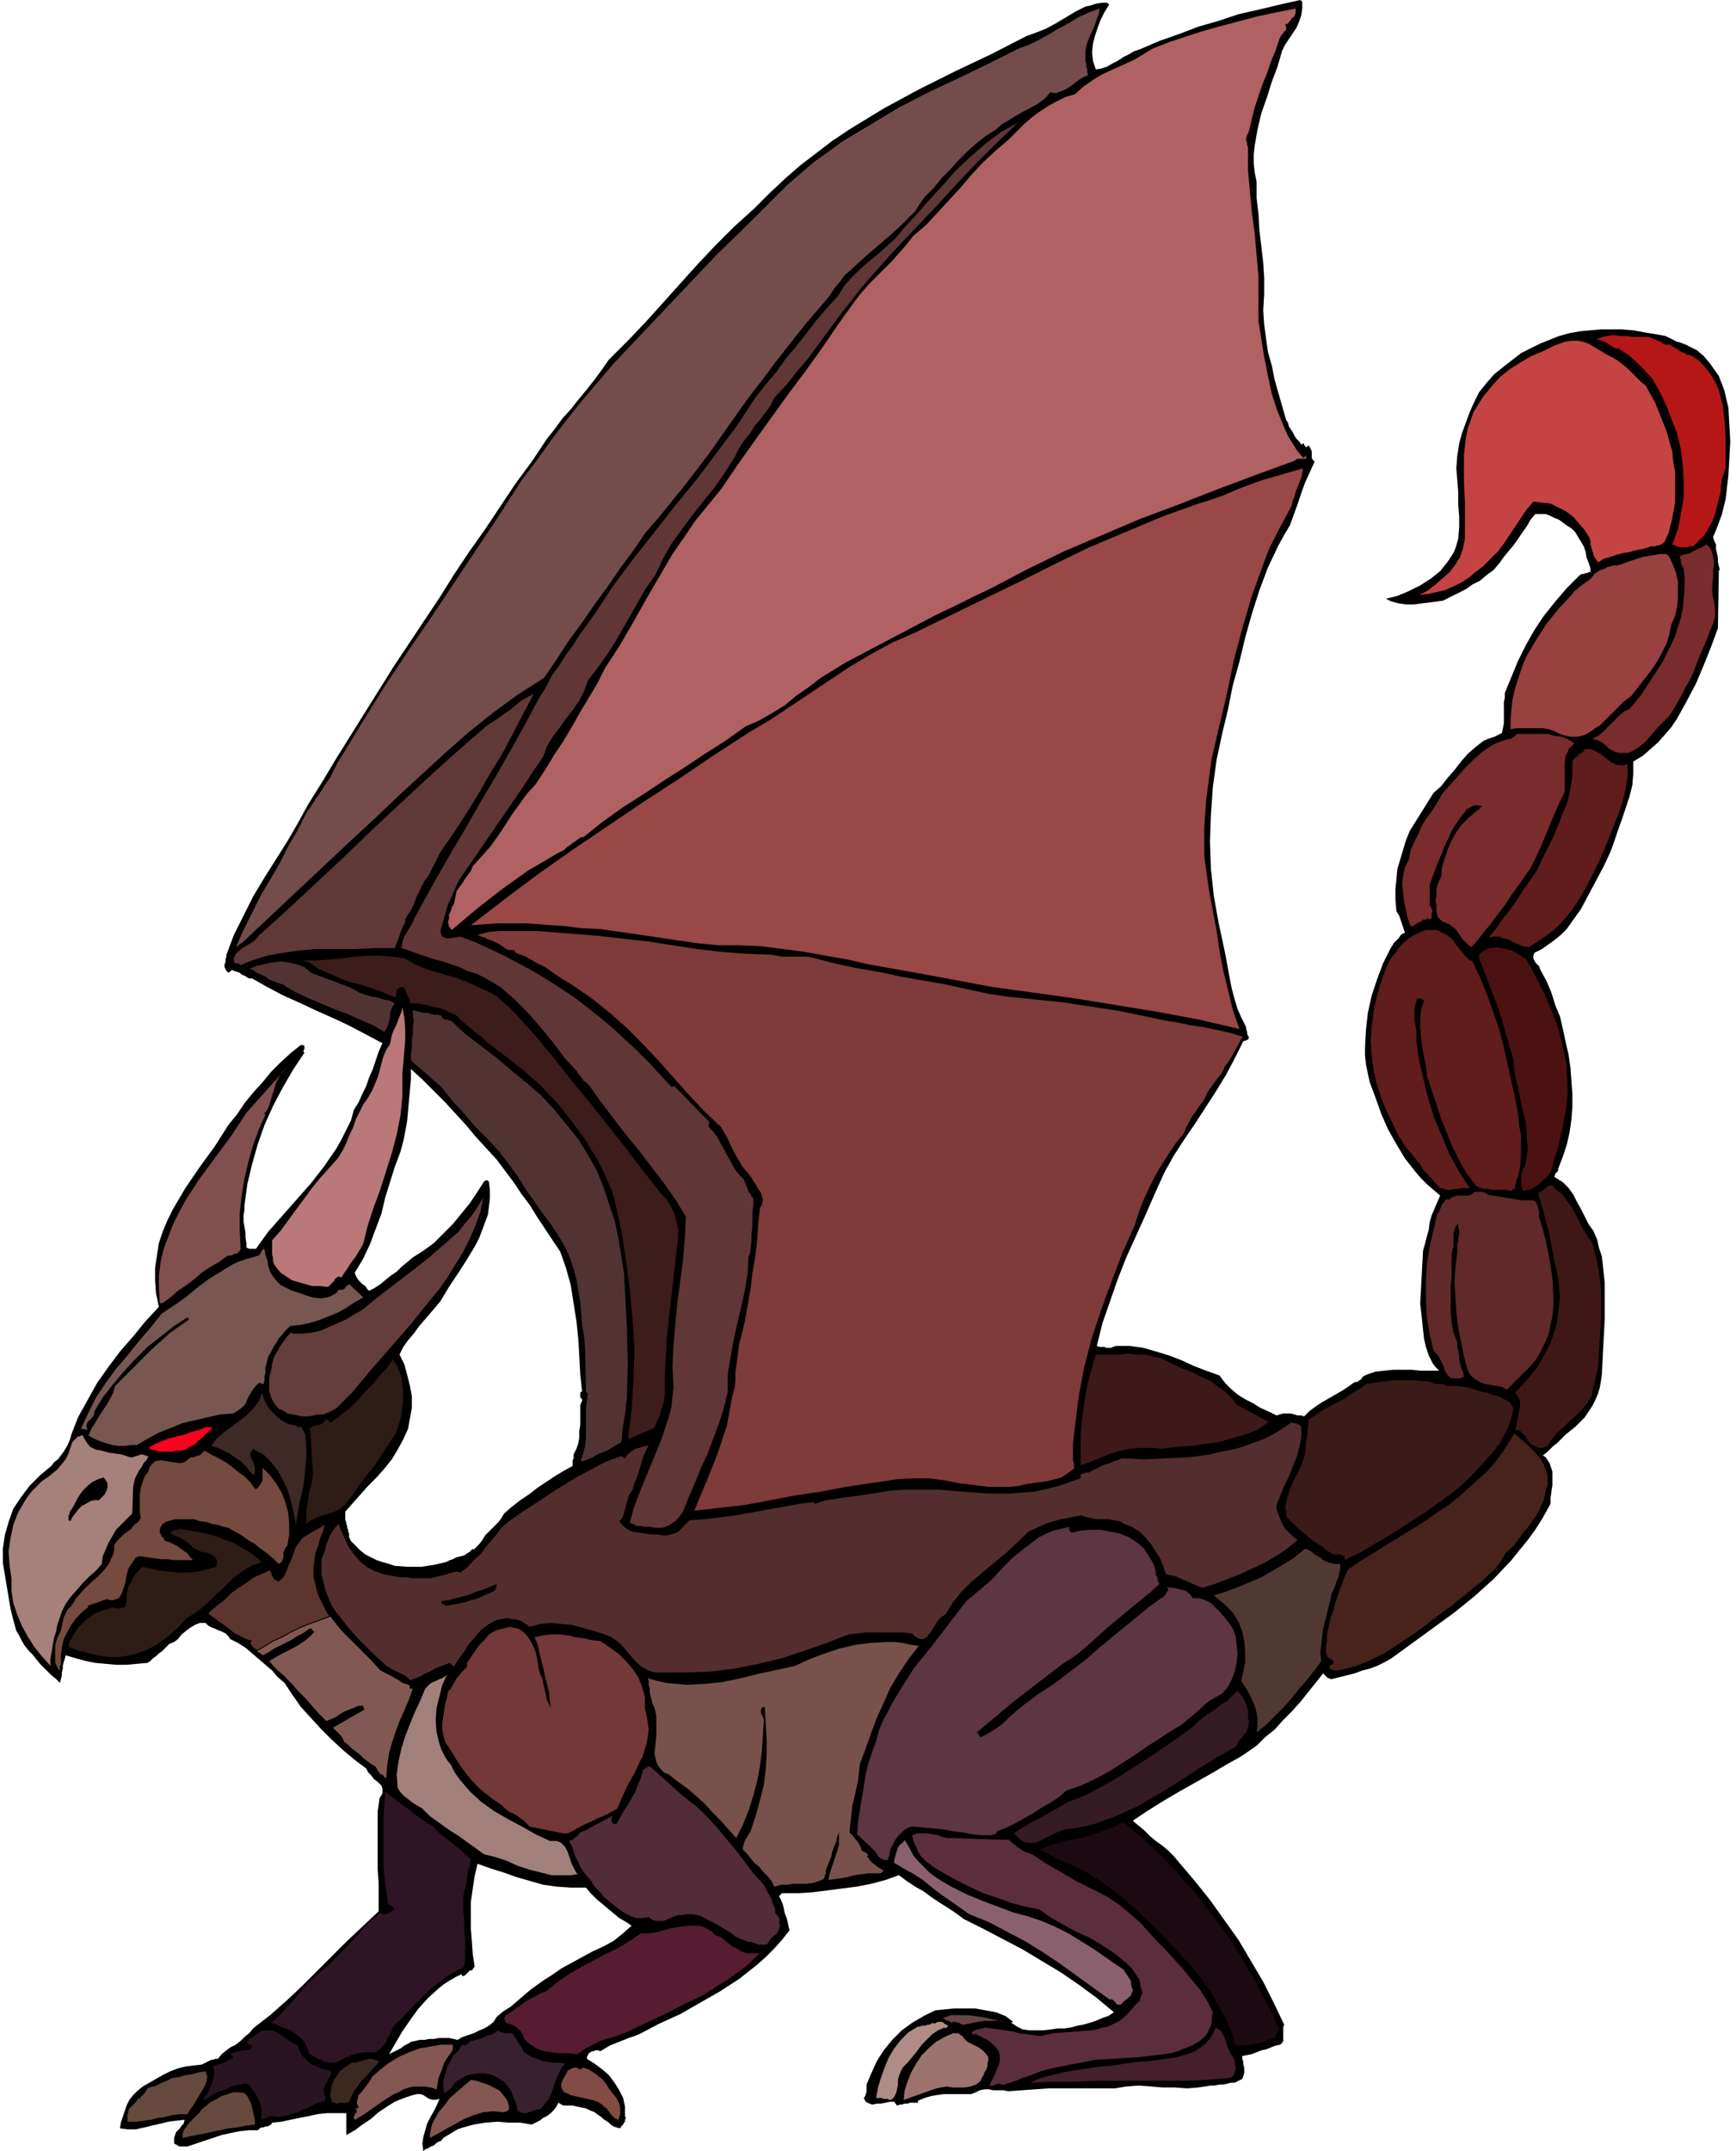 <svg xmlns="http://www.w3.org/2000/svg" width="6.078in" height="7.528in" fill-rule="evenodd" stroke-linecap="round" preserveAspectRatio="none" viewBox="0 0 1825 2260"><style>.brush1{fill:#000}.pen1{stroke:none}.brush8{fill:#7a2b2b}.brush11{fill:#611c1c}.brush15{fill:#523333}.brush23{fill:#2e1c17}.brush50{fill:#855752}.brush53{fill:#664a3d}</style><path d="M1369 2v7l-1 7-2 6-3 7-4 6-4 6-4 6-3 6-5 17-6 16-5 16-6 17-4 17-3 17-1 9v10l1 9 2 10v17l2 17 1 17 2 17 2 17 1 16v17l-1 17 1 15 2 15 2 14 4 14 3 15 4 14 4 14 4 14 2 3 1 4 2 3 2 3 2 4 2 3 3 3 2 3h1v-1h2v2h1v1l1 1 3-2 1 2 1 2 1 2v7l1 2 2 2-5 11-5 11-4 11-4 12-4 11-4 11-6 10-6 11-11 23-9 24-8 25-7 25-6 25-7 25-5 25-6 25-6 28-4 29-2 29-1 28 1 29 3 28 5 28 6 28 2 10 2 11 2 11 2 10 3 11 3 10 4 9 5 10v2l1 3v2l1 2 1 2-1 2-2 1-3 1-9 18-9 17-11 18-11 17-11 17-11 16-11 17-10 18-10 22-10 23-10 22-10 22-9 23-8 23-8 23-6 24 3 1h5l2 1h5l2-1 3-1h15l14 2 14 4 13 4 13 5 13 6 13 5 14 5 6 8 6 6 7 6 8 5 8 4 8 5 9 4 8 4 3-1 4-1h8l4 1 3 1h4l3 1 6-6 7-5 6-4 7-4 7-4 7-4 6-4 7-5h2l2-1 1-1 2-1 1-2 1-1 2-1 2-1 9-3 9-1 10-1h19l9 1h20l-4-4-3-4-2-4-2-4-3-9-2-9-1-9-1-10-1-9-1-8 3-56 2-7 2-8 2-7 1-8 2-7 3-7 3-7 3-7-7-6-7-6-6-6-6-7-11-14-9-15-9-16-7-16-6-17-6-16-2-9-2-10-1-9v-9l1-18 2-18 4-18 6-18 6-16 8-16 2-3 1-2 2-2 2-2 2-2 1-2 2-2 3-1-1-3-1-3-1-3-1-3-1-3-1-3-2-3-1-2-1-12v-11l1-10 1-11 3-10 3-10 3-10 4-10 25-40 8-7 7-9 7-8 7-9 7-8 8-7 5-4 4-3 5-2 6-2 8-4 1-5 1-5v-22l1-5v-5l7-17 7-17 8-16 9-16 10-15 12-15 12-14 14-14 2-1h2l2-1h2l1-1h2v-4l-2-6-2-5-1-6-2-6-3-5-3-5-3-5-4-4-5-3-4-3-4-3-5-2-4-2-5-2h-11l-5 6-4 7-5 7-4 6-5 7-5 6-5 6-5 7-6 7-7 5-7 6-8 4-7 5-8 4-8 4-8 4-7 1-8 1-8 1-8 1h-8l-7-1-8-2-6-3 12-3 12-5 12-6 11-7 5-4 5-4 4-5 4-5 4-6 3-5 2-6 2-7 1-12v-12l-1-12v-13l-1-13-1-12 1-13 2-13 3-11 4-11 4-11 5-11 5-10 8-10 8-9 10-8 9-7 9-7 10-5 10-5 10-4 10-4 11-3 11-2 11-1 11-1h22l12 1 11 2 12 2 11 2 4 2 4 2 4 2 4 1 5 2 4 2 4 2 4 2 7 6 6 7 5 7 5 7 3 8 3 8 2 9 2 8 1 18 1 18-1 18-1 18-1 8-1 9-1 8-2 8-2 8-3 8-3 8-3 7 1 4 2 4v5l1 4 1 5v4l1 5 1 4h-1l-1 61-7 19-8 20-8 19-10 19-5 9-5 9-6 9-7 8-7 8-8 7-8 7-10 6v13l-1 12-3 12-4 12-4 12-4 11-4 12-4 11-7 15-8 15-8 15-8 15-5 7-5 7-5 7-6 6-6 5-7 5-7 5-8 4-1 3v3l1 2 1 2 2 2 2 2 1 3 1 2 6 11 5 12 4 13 5 12 3 13 3 14 3 13 2 14 1 14 1 13v14l-1 13-2 14-3 13-4 12-5 13v2l-1 1-1 1-1 1v1l-1 2 1 1 8 5 6 6 5 7 4 8 4 7 4 8 4 8 5 7 4 9 2 9 3 9 1 9 2 19v38l-1 19-1 19-1 20-1 7-1 6-2 7-3 7-3 6-4 6-4 6-5 5-5 5-5 4-5 4-4 4-5 5-5 4-5 5-5 4 3 2 2 3 2 3 1 3 2 6v14l-1 7-1 7v6l-9 16-7 11-8 11-9 11-8 10-19 20-20 18-21 17-22 16-22 16-22 16-7 4-8 4-8 3-8 2-8 3-8 2-8 2-8 2h-1l-2-1h-1l-1-1-1-1-1-1-1-1-1-1-8 10-8 10-8 10-9 10-9 9-9 10-10 8-9 9-16 11-16 9-17 10-16 9-16 9-17 10-16 10-15 10-1 1 6 5 6 5 6 6 6 5 7 5 6 5 6 6 5 6 17 20 16 20 15 21 15 21 13 22 13 22 11 22 11 23-1 3v14l-1 2-2 2-5 1-5 2-5 2-5 1-5 2-5 2-5 1-5 1v3l1 3v3l1 3v6l-1 3-1 3-4 2-4 2h-4l-4 1-4 1h-4l-5 1h-4l-13 2-12 1-13-1h-13l-12-1-13-1-13 1-12 2h-70l-14 1-14 1-14 1-5-1h-11l-4-1h-5l-5 1-4 2-5 2h-29l-7 1-6 1-7 2-7 3v2h-8l-3 1h-3l-3 1h-2l-3 1-3-4h-4l-5 1-5 1h-4l-5 1-3-1-4-2-2-4 1-1 1-2v-1l1-2v-8l5-12 6-13 7-11 9-11 10-10 11-8 12-7 12-6 10-1 10-1h22l11 2 11 2 5 2 5 2 4 3 4 3h-1v1h-1l6 4 6 3 7 1h15l8-1 7-1h7l7-1 7-2 6-1 7-2 6-2 7-3 6-2 6-4-18-15-19-14-19-13-20-12-20-12-21-11-21-11-20-10-8-6-9-6-8-5-9-6-8-6-9-5-9-6-8-6-14 5-15 4-15 3-16 2-15 2-16 2-16 1h-16l-3 3 2 4 2 5 1 4 1 5 2 5 1 4 1 5 1 4-8 10-8 9-9 9-9 8-19 15-20 13-21 12-21 12-22 10-21 11-5 2-6 2-5 2-5 2-5 2-5 2-5 3-5 3-2-1h-3l-2 1h-2l-1 1-2 1-1 2-1 2v2l8 5 8 6 7 6 6 8 5 8 4 8 2 9v10l1 2-1 2v2l-1 1-1 2-1 1-1 1-1 2-4-1-3-1-3-2-2-2-3-2-3-2-2-2-3-2-4-3-5-2-4-2-5-1-5-1-4-1h-10l-5-3-2 4-3 4-3 3-4 3-4 2-4 3-4 2-4 2-12-2h-12l-12-1-13 1-12 2-11 3-6 2-5 3-5 3-5 3-2 3-3 1-3 2-2 2-3 1-3 2-3 1-2 2-1-8 1-7 2-7 2-7 3-6 4-7 3-6 3-7-4 1h-3l-4-1-3-2-3-2-3-1h-4l-4 1-9 3-10 4-8 5-9 6-8 7-9 6-8 6-9 5v-23h-20l-10 1-9 2-10 2-10 2-9 2-10 1-1 2-2 1-2 1h-2l-2 1h-2l-2 1-2 2h-10l-9 1-10 2-9 2-9 3-9 3-9 3-9 3h-9l-1-1-2-1-2-1v-6l1-3 1-3 2-2 2-2 2-3 2-2 1-4-9 1-8 1-8 2-9 2-8 2-9 2h-9l-8-1 1-6 2-6 2-6 2-6 3-6 4-5 4-4 6-5 7-4 7-4 7-4 8-4 8-3 8-2 8-1 9-1 2-1 2-1 2-1 2-1 2-1h2l2-1h3l4-5 5-4 4-3 6-3 5-4 4-4 5-4 4-5 18-14 17-15 16-15 16-16 15-15 16-16 17-16 17-16v-29l-1-15v-61l2-14 2-3 1-2v-5l-1-3-4-4-4-3-3-4-3-3-2-4-12-9-12-10-12-11-11-11-11-12-11-12-9-13-8-12-7-6-6-7-7-6-7-6-7-6-7-6-8-5-8-4-2-3-3-3-4-2-3-1-4-2-3-1-4-2-3-3h-6l-5 2-5 3-4 3-5 4-4 5-4 3-5 2-3 3-2 2-3 3-3 2-3 3-3 2-3 3-3 2-11 1-11 1h-11l-11-1-11-1-10-2-11-3-10-3-1 4-1 3-1 4v3l-1 4v3l-1 4-1 4-4-4-5-4-4-4-4-4-4-4-4-5-4-5-4-4-4-5-3-5-3-6-3-5-3-11-3-12-2-12-2-12-2-12-2-12v-15l1-7 1-7 4-14 5-14 8-12 9-12 11-11 12-10 3-4 4-3 3-4 3-4 3-5 2-4 2-5 1-4 7-18 10-18 10-18 12-17 12-16 14-16 13-16 14-15-3-14-1-14v-13l2-13 2-13 4-12 5-12 6-12 13-22 15-22 16-22 14-22 9-11 8-12 9-11 10-11 9-11 10-10 11-10 10-8h3l1 1v3l-1 2v1l1 1-12 18-11 19-10 19-9 20-7 20-6 21-5 21-3 22v5l-1 6v6l1 6 1 6v5l1 6v5h1l2 1h7l13-18 15-17 15-17 15-17 14-18 13-19 5-9 5-10 5-10 3-11 5-8 4-9 4-8 3-9 4-9 3-9 3-9 4-9-17-9-17-9-17-8-18-8-17-8-18-8-17-9-16-9h-3l-2-1-3-2-3-1-2-2-3-1-3-1-2-1-4 3-2-2-1-2-1-2v-3l1-2v-3l1-3v-2l8-21 10-20 10-20 12-20 12-19 12-19 11-19 11-20 15-24 15-25 15-24 15-24 15-24 15-24 16-24 16-24 16-24 15-24 16-24 17-24 16-24 16-24 17-23 16-24 8-10 8-11 9-10 8-10 9-11 8-10 8-11 7-10 21-21 19-20 18-20 18-20 18-20 18-19 20-20 21-19 16-16 16-15 16-14 17-13 17-13 18-12 18-11 18-11 37-20 38-19 38-18 37-19 11-4 10-4 11-6 10-6 10-6 10-5 5-1 6-2 6-1h6l2 2-5 8-4 8-3 8-3 9-2 8-1 9 1 9 3 9 6-1 6-2 5-3 6-3 6-4 6-3 5-3 6-2 21-9 20-7 21-8 21-6 21-7 22-5 21-5 22-5 2 2zM522 1218l9 12 9 12 8 12 9 12 8 13 8 12 8 12 8 12 6 17 5 18 3 19 3 19 2 19 1 18 1 19 2 18h-1l-1 1v5l1 1 1 1v2l-1 1v1l-1 2v21l-1 6v7l-1 6-2 6-3 6v4l-1 2v6l-9 5-10 6-9 6-9 6-9 7-9 6-9 7-8 7-3 5-3 4-4 4-3 3-4 4-3 3-3 5-3 4-6 6-1-1-3 3-3 2-3 2-4 1-4 1-4 2-3 1-4 2-13 3-13 2h-14l-14-1-6-2-7-2-6-2-6-3-6-3-5-4-5-5-5-5-1-2-1-2v-4l-1-2v-2l-1-2v-2l-1-2v-2l-1-2v-9l8-9 8-9 8-9 9-9 8-9 8-10 6-10 6-11 5-11 2-11 2-11v-12l-2-11-3-12-3-11-5-10 4-8 5-7 6-7 5-7 6-7 6-7 6-7 5-6 9-15 10-15 9-14 9-15 4-8 3-8 3-8 3-8 1-8 1-9v-9l-1-9h-1v-1h-3v1h-1l-7 11-8 12-9 11-9 11-10 10-10 10-11 8-11 7-6 5-6 5-5 5-6 4-5 4-6 5-6 4-6 3-2-2-2-3-3-2-2-2-2-2-2-3-1-2-1-3 9-15 7-15 6-16 6-16 4-17 5-16 5-16 6-16 3-11 2-10 2-11 1-11 1-11 1-11 1-11v-11l12 11 12 12 12 12 11 12 11 12 10 12 11 12 11 12zm94 765 5 6 6 6 6 5 6 5 6 5 6 5 7 4 6 4-9 8-10 8-11 6-11 5-11 6-11 6-11 6-10 7-8 5-7 5-7 5-7 6-7 6-7 6-8 5-7 6-3 5-5 4-5 3-5 2-6 3-6 2-6 2-5 3-4-1-5-1h-10l-6 1h-5l-5 1h-5l-4 1-5 1-3 2-4 2-4 3-4 2-4 2-4 2 7-12 7-12 9-13 8-11 10-11 11-10 5-4 6-4 7-4 6-3 1 2h1l2-1 1-1 1-1 2-2 1-1h2l3-4-2-13-1-14-1-13v-28l2-14 2-13 3-13 14 5 13 4 14 5 14 4 14 4 14 2 15 1h16z" class="pen1 brush1"/><path d="m1156 9-1 6-2 5-2 6-2 5-3 6-2 5-2 6-1 6v10l1 3v3l1 3v3l1 3-5 2-5 3-5 4-4 3-5 3-5 2-5 2-6-1-6 7-7 5-7 4-8 4-7 4-8 5-7 4-7 6-11 7-10 8-9 8-9 9-9 10-9 9-8 10-10 10-5 7-5 8-6 6-7 7-13 12-14 12-14 12-13 12-7 6-5 7-6 7-5 8-12 14-12 14-12 15-11 14-11 14-11 15-11 14-11 15-12 17-12 17-12 17-13 17-13 17-13 16-13 16-14 16-13 19-14 19-13 19-14 19-13 19-14 19-13 20-13 19-28 18-26 19-25 20-25 22-24 22-25 23-24 23-25 23-115 108-7 5 8-18 9-18 9-18 10-17 10-17 9-18 10-17 9-18 5-7 5-8 5-7 5-8 5-7 4-8 4-8 5-8 22-36 23-37 24-36 24-35 24-36 24-36 24-36 23-36 16-21 15-21 16-21 16-20 34-40 36-38 36-38 36-38 38-37 37-37 14-12 14-12 14-10 15-11 30-18 30-18 31-16 32-15 31-15 32-16 11-4 10-5 11-6 10-6 11-6 10-6 11-5 11-4z" class="pen1" style="fill:#754c4c"/><path d="M1362 9v5l-1 2-1 2-2 1-1 2-2 2-1 2h-2v1h-1l1 2v4l-2 1-1 2-2 2-1 2-1 2-4 12-5 12-4 12-5 12-4 12-4 12-3 12-3 13-1 2-1 2-1 3v2l1 3v2l1 3v24l2 22 2 22 3 22 2 23 2 22v47l3 19 3 19 4 20 4 19 6 18 7 17 4 9 5 8 5 8 6 7h1v-1h1v-2l1 2v2h-9l-2 1-1 1-41 15-40 15-41 16-40 15-40 17-40 17-39 19-38 20-19 9-20 10-19 9-19 10-19 10-19 10-19 10-19 10-13 8-13 8-13 10-13 9-12 10-13 8-14 8-14 6-21 15-22 14-21 14-22 14-21 14-22 14-21 15-20 16-4 1-4 3-3 2-4 3-3 2-3 3-4 2-4 2-15 9-14 8-14 10-14 10-13 10-14 11-13 11-13 11-3-4-1-4 1-4v-4l2-4 1-4 2-3 1-4 1-5 1-5 3-4 3-4 3-5 3-4 3-4 2-5 9-10 9-10 8-11 8-12 7-11 8-11 8-11 9-10 10-15 9-15 10-15 9-15 9-16 9-15 9-15 8-16 15-23 14-24 14-25 14-24 14-24 16-23 8-12 9-11 9-11 9-11 17-25 17-24 18-25 18-25 18-24 18-25 17-25 18-25 7-9 8-9 8-8 8-8 8-8 7-8 8-9 7-9 14-12 12-13 12-13 12-13 11-13 12-13 13-12 14-12 8-8 8-8 8-7 8-6 9-6 9-5 10-5 10-3 9-8 10-7 10-6 11-5 11-5 11-5 10-6 10-6 18-7 18-6 19-6 18-5 19-5 19-5 19-4 20-4z" class="pen1" style="fill:#b06161"/><path d="m905 303-11 14-11 14-11 15-11 15-11 15-12 14-11 14-13 14-4 8-5 7-6 8-6 7-5 8-6 7-5 8-4 8-10 16-11 16-12 15-12 15-11 15-11 15-9 16-8 17-10 14-8 14-8 14-8 14-8 14-9 14-10 14-10 13-4 11-5 10-7 10-7 9-7 10-7 9-6 10-4 11-11 16-11 17-11 16-11 16-11 16-11 16-11 16-11 16-3 6-3 7-3 7-3 6-2 7-2 7-2 7-2 7v1l1 2v1l1 2 2 1h1l2 1h1l13-2 16 6 15 7 15 7 15 8 15 8 15 9 14 9 15 10 13 10 14 11 13 11 13 12 13 12 12 12 12 13 12 13 3-1 37 38-1 2v2l1 2 2 2 2 2 2 3 2 2 1 2 3 6 3 5 3 6 3 5 3 6 3 5 4 5 5 5 1 3 1 2 1 3 1 2 1 3 2 2 1 3 2 2v7l-1 8v15l-1 8v7l-1 8-1 7h-1l-1 19-3 18-4 18-4 17-4 18-3 17-3 18v19l-4 16-5 16-6 16-6 16-7 15-6 15-7 16-6 15-2 3-3 4-3 3-3 2-3 2-4 2-4 1h-8l-4-1h-7l-4-1h-4l-3-2-4-1 5-18 7-18 7-17 7-17 7-17 6-18 3-9 2-9 1-10 1-9-1-23 1-22 2-22 2-22 3-22 3-23 2-23 1-23-11-18-12-17-13-17-13-17-14-17-13-17-13-17-12-17v-1h-1l-1-1-1-1-1-1-1-1-2-1h-1l1-1-6-7v-1l-13-14-12-16-13-16-14-16-14-14-15-13-8-5-9-5-8-4-10-3-8-4-9-3-9-3-8-2-9-3-9-3-8-3-9-3 1-6 2-6 3-5 3-5 3-5 2-5 3-5 3-6 15-27 16-28 16-27 16-28 16-27 16-28 15-27 15-28 7-11 6-12 8-11 7-11 8-11 7-11 8-11 8-11 19-29 21-28 22-28 22-28 23-28 21-28 21-28 19-29 11-14 11-13 10-14 11-13 11-14 10-13 11-13 12-13 6-10 8-9 9-9 9-8 10-8 9-8 9-8 8-10 14-15 14-16 14-15 14-16 15-14 16-14 16-12 18-10-22 21-21 21-21 22-20 22-20 21-21 22-20 22-20 23z" class="pen1" style="fill:#613636"/><path d="M1751 362h4l3 2 4 2 3 2 3 2 3 1 3 2h3l8 5 6 6 5 6 4 6 4 7 3 7 2 8 2 8 2 16 1 17v33l-1 3-1 3-1 3-1 3v3l-1 3v6l-2 8-2 8-2 8-3 8-4 7-4 7-6 6-6 6h-4l-2 1h-8l-3-1-2-1-3-1 6-16 3-16 3-17v-18l-1-17-2-16-4-17-6-15-4-11-5-11-5-10-6-10-8-9-8-8-9-8-11-7h-3l-3-2-2-1-3-2-3-2-3-1-2-1h-4l6-3 6-1 6-1 7 1h7l7 1h16l3 1 2 1 3 1 2 1 3 1 2 2 3 1z" class="pen1" style="fill:#b51717"/><path d="m1690 373 6 3 5 3 5 4 5 4 5 5 4 4 5 5 5 4 5 9 5 9 4 10 4 10 4 10 3 11 3 10 1 11 2 11v32l-2 11-2 10-3 11-4 9-2 2-2 1-2 1h-2l-2 1h-5l-2 1-7 2-6 1-7 2-7 1-7 2-6 2-7 2-6 4-2-3-2-3-1-3-1-3-1-4-1-3v-3l-1-4-5-8-6-7-6-7-8-6-8-4-8-4-9-1-9-1-7 8-6 9-6 9-6 9-6 9-6 8-8 8-8 8-8 6-7 6-8 5-8 4-9 4-9 2-9 2-9 1 8-4 8-6 8-7 8-7 6-8 5-8 3-9 2-10v-39l-1-19v-30l1-9 1-9 2-10 3-8 3-9 5-8 5-8 9-11 9-10 10-8 11-7 12-7 12-5 12-6 11-4 7-1h7l5 1 6 2 5 3 5 3 5 3 5 3z" class="pen1" style="fill:#c44444"/><path d="m1370 492-1 5-1 5-2 5-2 5-2 5-1 4-2 5-1 5-8 15-8 15-8 16-6 16-12 33-10 34-9 34-7 34-8 34-8 34-2 14-2 15-2 15-1 15-1 15v30l2 14 3 21 4 22 4 21 3 21 4 21 5 20 5 21 7 20-43-10-43-8-43-7-43-7-43-6-44-6-43-8-43-8-23-4-22-4-22-5-23-4-22-4-23-3-23-3-24-1h-21l-21-2-21-3-20-3-20-3-21-3-21-3-21-1-15-2-14-1-14-1-15-1h-28l-15 1-14 1 35-27 36-27 37-26 37-25 37-25 37-24 37-25 37-24 22-13 21-14 21-14 21-14 21-14 22-13 22-12 23-10 37-18 37-18 37-18 36-18 37-18 38-16 38-16 39-14 13-4 14-5 14-6 13-5 14-5 14-4 14-4 14-4z" class="pen1" style="fill:#994747"/><path d="m1802 632 1 8v7l-2 8-3 7-3 8-3 7-3 7-3 7-3 8-3 8-4 8-4 7-4 8-4 7-4 7-5 8-6 6-6 6-7 8-6 7-7 6-7 4-4 2h-9l-5-1-3-2-3-1-3-3-2-2-3-2-3-2-4-1-3-1 6-3 5-4 4-4 5-5 4-4 5-5 5-4 5-2 13-16 11-17 11-17 9-18 4-9 3-10 3-9 2-10 1-10 1-11v-10l-1-11-1-1-1-2v-1l-1-2v-3l-1-2v-2l3-1 4-1 4-1 3-2 4-2 3-1 4-2 3-2 3 3 2 3 1 3 1 4 1 7-1 7v8l-1 8v9l2 8z" class="pen1 brush8"/><path d="m1755 585 4 9 3 8 2 9v18l-1 9-2 9-4 9-2 10-3 10-5 10-5 9-6 9-7 9-7 9-7 9-8 6-8 8-9 9-8 8-5 3-4 3-5 3-5 2-5 1h-6l-6-1-6-2-6-3-6-2-6-1h-28l-6 1v-11l1-10 1-10 2-9 3-10 3-9 3-9 4-9 10-17 11-17 13-16 14-15 2-3 3-2 3-3 3-2 4-3 3-2 3-3 2-3 3-2 3-2 4-1 3-2 4-1 3-1h4l4-1 5-2 6-2 6-2 6-2 6-1 6-1 6-1h7l3 3z" class="pen1" style="fill:#994040"/><path d="m463 895-4 8-4 8-4 8-5 7-4 8-4 8-3 8-4 8-1 1-1 2-1 1-1 2-1 2v2l-1 3-1 1-9 24h-21l-21 1h-42l-20 2-20 3-10 2-10 3-9 3-9 4-1-1h-1v-1h-4l-1-1v-5l2-4 3-3 4-3 5-3 5-3 4-3 3-4 31-28 30-28 29-27 29-28 30-28 29-27 30-27 31-27 6-4 6-4 7-5 6-4 6-5 6-5 7-4 6-3-11 21-11 21-11 21-13 21-12 21-13 21-13 20-14 20z" class="pen1" style="fill:#613838"/><path d="m1655 781-3 3-3 3-1 3-2 4-1 7v29l-1 4-2 4-2 4-5 11-5 12-5 12-5 12-5 11-6 12-7 10-7 10-6 8-5 8-6 8-6 8-6 8-6 7-6 8-7 8-3-2-2-2-3-3-2-2-2-3-2-3-2-3-2-2-3-2-2-2-3-1-2-1-3-1-2-2-2-2-1-2-1-5v-6l-1-5 1-5v-6l1-5 2-5 2-4 1-10 3-10 3-9 4-9 5-9 6-8 7-7 8-7h1v-1h1l1-1 1-1v-1h1l1-1-4-1h-4l-4 2-4 2-3 4-3 4-3 4-2 3-5 8-3 7-4 8-3 8-4 9-3 8-3 8-3 8v22l2 3 1 4-1 1v6h-1l-1 1-2-1-2 1h-3l-2 2-2 1-2 1-2 1-3 2h-2l-3-8-2-9-2-9-1-9-1-9 1-9 2-9 4-8 2-10 4-9 4-8 4-9 5-8 6-8 5-8 5-9 8-9 8-9 8-9 9-9 9-8 9-6 5-3 6-2 5-2 6-1 6-5h32l7 2 8 1 7 3 6 4z" class="pen1 brush8"/><path d="M1711 802v14l-2 13-3 12-4 13-5 12-5 13-5 12-5 12-6 12-6 12-7 13-7 11-9 12-9 10-11 9-12 8-8 5-6-1-5-2-5-2-5-3-5-1-5-2h-5l-6 1 8-10 7-10 8-10 7-10 7-11 7-10 7-10 5-11 6-12 6-12 5-12 5-13 5-12 3-14 2-13v-15l1-2 2-2 2-1 1-2 2-1 2-1 2-2 1-2h7l6 3 5 3 5 4 5 4 5 2 3 1h6l3-2z" class="pen1 brush11"/><path d="m811 1003 6 1 5 1h27l5 1 23 6 23 5 24 4 23 5 23 4 23 4 23 5 23 5 20 3 20 2 19 2 20 2 19 3 20 3 19 3 20 4 14 3 14 3 13 2 14 3 14 2 14 3 14 3 13 4v2h1-2l-4 8-4 7-4 7-5 7-4 8-5 6-5 7-5 7-2 5-3 5-4 5-3 5-4 5-3 6-3 5-2 6-9 11-8 12-7 11-7 12-6 12-6 13-5 13-4 13-13 29-11 29-11 30-10 30-8 30-6 32-2 16-2 16-2 17v19l1 1v7l-7 5-6 4-7 2-8 2-7 1-8 1-7 1-8 2-9 1h-23l-16-2-16-2-15-3-16-2h-16l-17 1-27 4-27 4-26 5-27 4-26 5-27 5-26 3-27 3 6-15 6-14 6-15 6-15 5-15 5-15 3-16 3-16 2-7 1-8v-8l1-8 1-7 1-8 1-8 2-7 4-17 3-17 3-17 2-17 3-17 2-17 1-17 2-17 2-4 1-4-1-4-1-4-3-4-2-4-3-4-2-4-5-6-5-6-4-7-4-7-3-6-3-7-4-7-4-7-18-17-16-17-16-18-16-18-16-17-17-17-18-16-20-16-9-6-10-7-10-6-9-6-10-7-10-5-10-6-11-4-1-2-1-1h-6l-1-1h-1l-4-3-3-2-4-2-4-2-4-1-3-2-4-1-4-2 12-3 12-1h38l13 1 12 1 13 1 26 2 26 3 27 3 26 4 26 4 26 3 26 2 26 1z" class="pen1" style="fill:#7f3a3a"/><path d="m1548 1010 8 17 7 17 6 17 6 17 5 18 4 18 4 18 4 18 2 10 2 11 1 11 2 10v22l-1 11-2 11-1 2-1 2v2l-1 3v2l-1 2-2 1-2 1-5-1h-14l-5-1h-4l-4-1-4-2-10-13-8-14-7-14-6-15-6-15-5-15-5-15-5-15-1-10-2-10-2-10-1-10-1-10v-10l1-9 3-10h-1v-1h-1l-1-1h-4l-2 6-1 5v12l1 5 1 6v12l3 20 5 21 5 20 6 19 8 19 8 19 10 18 11 17h-8l-4 1h-4l-4 1h-4l-3-1-4-1-3-3-3-3-2-3-3-3-3-3-3-3-2-3-2-4-3-3-3-4-3-4-3-3-3-4-3-4-2-4-3-4-6-13-7-14-5-13-5-15-3-14-2-15-1-15 1-16 2-15 3-15 4-14 5-14 3-7 3-6 5-6 4-6 5-5 6-5 7-4 7-3 3-1h11l3 1 3 2 3 1 3 2 4 3 3 4 3 4 3 4 3 3 3 4 3 3 4 2z" class="pen1 brush11"/><path d="m1604 1007 10 18 9 18 8 18 7 19 5 20 4 19v10l1 10v10l-1 10-1 8-2 9-1 8-2 8-2 9-2 8-3 8-2 8-1 4-1 3-2 2-2 3-3 2-3 3-2 2-3 2-2 1-1 1-2 1-2 1h-3l-2 1h-2l-1-4-1-4v-7l1-4 1-4 2-3 1-4 2-14-1-14-1-13-3-13-3-14-3-13-3-14-1-13-4-14-4-13-4-14-4-13-5-13-5-13-5-13-5-13v-3l1-2 1-1 2-2 2-1 2-1 3-1h2l5-1 5 1 5 1 4 1 5 2 4 2 4 3 4 2z" class="pen1" style="fill:#4c1111"/><path d="m438 1014 13 5 14 4 14 4 13 5 13 6 13 6 6 4 5 5 6 5 5 5 21 23 20 24 19 24 19 23 19 24 19 24 19 25 19 24 6 6 4 7 4 8 2 8 2 8v8l-1 9-1 8-2 18-2 18-2 17-2 18-2 19-1 18-1 18v24l-1 5-1 5-2 5-1 5-2 4-2 5-2 5-28 12 4-31 2-32 1-32-2-31-3-32-4-31-5-31-7-32-3-10-5-11-5-11-5-10-13-21-14-19-15-19-17-18-18-16-19-15-7-5-6-5-7-5-6-6-7-5-7-6-7-6-6-6-6-2-5-3-6-2-6-1-6-2-6-1-6-1h-7v-3l-1-2-1-2-1-2-1-3-1-2-1-2-2-1h-2l-1 1-1 1h-1l-1 1v1l-1 7-12-5-11-4-12-4-12-3-11-4-11-5-12-5-10-7-7-2h13l14-1 13-1 14-2 13-1h14l14 1 13 2 12 7z" class="pen1" style="fill:#3d1c1c"/><path d="m367 1037 6 3 5 3 6 2 7 2 6 1 6 2 6 1 6 3-2 3-2 4-1 4v4l-1 4-1 4-2 4-2 3-12-7-14-6-13-6-14-5-14-6-14-6-13-6-13-8-4-1-5-2-5-2-4-3-4-2-5-2-4-3-4-1 7-3 8-2 9-2 9-1 8 1 9 2 8 3 7 6 40 15z" class="pen1 brush15"/><path d="m423 1152-2 20-4 20-5 19-6 19-6 19-7 19-6 18-5 20-2 4-3 5-3 5-3 4-3 4-3 5-3 4-3 5-3-1-2 1-2 2-1 2-2 2-1 1-2 2-2 1-8-1h-8l-7-2-7-2-7-2-6-4-6-4-5-6-2-3-1-3v-4l-1-3v-15l9-10 8-11 8-11 9-12 8-11 9-11 9-10 9-10 5-8 4-8 3-8 4-8 3-9 4-8 4-8 5-7 4-7 3-7 3-7 2-7 2-8 2-7 3-7 4-6 1-5 1-5 2-5 2-4 2-5 2-5 2-5 1-5 2 11 1 12v12l-1 12-1 12-1 11v24z" class="pen1" style="fill:#ba7878"/><path d="m464 1067 1 2 1 1 1 1h3l2 1h1l2 1 15 14 16 12 17 13 15 13 16 13 15 13 14 15 13 16 12 15 10 16 9 16 7 17 6 18 6 18 4 18 3 19 3 18 1 19 1 19 1 19 1 38-1 37-1 6v5l-1 6-1 6-1 6-1 6v6l-1 5-5 3-5 3-5 3-5 2-5 2-5 3-5 2-5 2h-2v-3l1-1v-2l1-1v-1l2-8 1-8v-31l1-8 1-8-2-2-1-46-1-12-2-12-1-12-1-12-2-12-2-12-3-11-4-12-4-9-5-9-5-8-6-9-6-8-6-8-6-9-6-8-10-16-10-14-11-14-12-13-12-12-12-14-12-13-12-15-32-28v-7l1-7v-7l1-7v-7l1-6-1-6v-6l3 1 4 1 4 1h4l4 1 3 1h4l4 1z" class="pen1 brush15"/><path d="m278 1170 1 1-7 16-6 16-5 18-4 17-3 18-2 19v18l1 19-1 2-1 1-2 2h-2l-2 1-2 1h-3l-2 1-8 6-9 5-9 6-8 7-8 6-9 6-8 7-8 6h-3l-1-15v-15l2-14 3-13 5-13 5-13 6-12 7-13 15-23 17-23 17-23 15-23 43-48-5 5-4 6-3 6-2 7-2 6-2 7-2 6-4 6z" class="pen1" style="fill:#824f4f"/><path d="m713 1148 3 4-3-4zm5 6 11 9-11-9zm13 12 8 9-8-9z" class="pen1 brush1"/><path d="m1674 1306 4 15 3 16 2 17v32l-1 17-1 17-1 16-7 31-5 8-5 6-6 6-7 6-6 6-7 6-5 6-5 8-3 1-2 1h-5l-2-1-2-1-2-1-2-1-2-3-2-2-1-3-2-2-2-2-2-2-3-1-2 1 1-5 1-5 1-5 1-6 1-5v-5l-2-5-3-4 12-13 11-14 5-8 4-8 4-7 3-8 3-9 2-8 1-9 1-8 1-9-1-9-1-10-2-9-2-10-2-10-2-10-2-11-3-10-2-9-3-10-3-10 2-2 2-1 3-2 2-2 2-1 2-1 3 1 2 3 7 5 5 7 5 7 4 7 4 8 4 8 5 8 5 7z" class="pen1" style="fill:#401717"/><path d="m1612 1261 3 2 1 3 1 3 1 3v7l1 3 1 3 5 18 4 20 3 20 1 20v10l-1 10-2 9-2 10-4 9-4 8-5 9-6 7-25 25-5-3-6-1-6-1-6-1-5-2-5-3-5-4-3-5-4-15-3-15-3-15-2-16-1-16-1-16 1-16 2-16v-7l1-4v-4l1-3v-4l-1-4v-4l-3 4-1 3-1 4v13l-1 4-1 4v24l-1 12v24l1 12 2 11 4 10v5l1 4 1 5v4l1 5 1 4 2 4 1 5-4 2h-9l-4-3-3-5-2-6-3-6-3-5-4-4-4-17-3-18-1-19v-19l1-18 3-19 4-17 4-17 2-2 1-3 1-2 1-3 2-2 1-2 2-1h3l2-2 3-1 3-1h12l3-1 2-2 1-1h9l1 1h2l2 2 6 1 6 1 6 1 6 1 6 1 6 1h12z" class="pen1" style="fill:#612929"/><path d="m370 1463-4 4-4 4-4 4-4 4-5 3-4 2-5 2h-6l-5 1-5 1h-6l-5-1-5-1-6-1-4-3-5-2-5-6-3-6-2-7v-14l2-7 1-7 2-7 2-4 2-3 2-4 2-3 3-4 2-3 3-3 3-3v2h10l10-1 10-2 9-4 9-4 9-4 8-5 9-5 17-14 17-13 17-13 18-14 16-14 16-14 7-9 7-8 6-9 6-10-3 15-5 14-6 14-7 14-8 13-8 13-9 13-10 12-20 25-21 24-21 24-20 24z" class="pen1" style="fill:#663d3d"/><path d="m278 1312 1 6 2 6 1 6 2 6 3 5 4 5 4 4 6 3 6 3 7 2 8 3 7 2 8 1 7-1 3-1 4-2 3-2 2-3h4l2-1 1-1 1-2 2-1 1-1 15 14-9 5-9 6-9 5-10 4-10 4-10 3-10 2-10 1-3 3-3 3-3 4-3 3-2 4-3 4-2 4-2 4-2 3-1 4-1 4-1 4v5l-1 4v4l-1 4h-2v-1h-3l-4 4-3 4-3 5-2 4-2 5-4 4-4 3-5 3-14 1-13 3-13 3-13 3-12 5-13 5-11 6-12 7h-6l-7 1h-7l-6-1-7-2-6-2-7-3-5-3 3-7 4-6 4-7 4-6 4-6 4-7 3-6 2-7 10-10 9-9 10-10 9-9 10-9 10-9 10-7 10-7-2-2-14 9-14 11-14 11-13 13-12 13-11 13-11 14-9 15v2l-1 3-2 2-2 2-2 2-1 3v2l1 3-7-1 8-17 8-16 10-15 11-15 12-14 12-15 12-14 12-15 12-8 13-9 12-10 12-9 13-8 13-8 7-3 6-2 7-2 7-2 1-1 1-1v-1l1-1v-1l1-1 1-1h1z" class="pen1" style="fill:#785752"/><path d="m1221 1427 10 5 10 5 11 4 10 5 11 5 9 7 5 3 4 4 5 5 3 5 35 19-12 8-13 5-14 4-14 4-15 2-14 2-15 1-16 2-11-1h-11l-11 1-10 2-10 3-10 4-10 4-10 4h-2v-30l1-15 2-14 2-14 3-15 4-14 4-14h25l9-1 9 1h9l8 2 9 2z" class="pen1" style="fill:#3d1919"/><path d="m416 1506-6 9-6 9-5 8-6 9-7 8-6 8-6 9-6 8-5 6-5 5-6 3-6 2-6 2-7 2-6 3-5 4v-13l1-7 1-6 1-7 2-7 1-6 1-7-3-48 2-1 2-1 3-1h2l2-1 3-1 1-2 2-2 1 1h1l1 1v1h3l1-1 9-7 9-7 8-8 8-9 8-8 7-9 8-8 6-9 5 8 4 10 1 10 1 10-1 11-1 10-3 10-3 9z" class="pen1 brush23"/><path d="M1509 1454h8l2 1h1l1 1h12l6 1 6 1 6 2 6 2 6 1 5 2 4 1 3 1 3 1 3 2 3 1 3 2 2 3 2 3-1 6-2 7-2 6-3 6-6 12-8 10-9 10-9 10-10 10-10 9-15 11-15 11-14 9-14 9-14 9-14 8-15 9-17 8 1-2-1-2-2-1-1-1h-8l-7-4-6-5-7-4-6-5-6-5-6-5-6-6-6-6v-5l-1-5 1-4 1-5 3-9 4-10 5-9 4-9 3-10 1-10 3-26 8-5 7-5 8-4 7-4 8-4 7-5 7-4 8-6 7-1 7-1 8-1 7-1h23l8 1h5l2 1h2l1 1h2l1 1z" class="pen1" style="fill:#3b1a1a"/><path d="M307 1497h3l1 1h1l1 1h4l4 8 1 12v11l-1 12-1 12-2 12-3 12-2 11-2 12-2-11-3-12-3-11-5-11-6-11-7-9-4-4-4-4-6-3-5-3-2 3-1 3 1 4 2 3 1 4 1 3v4l-1 4-5-5-4-5-5-5-6-4-6-4-6-3-6-3-7-2 6-8 7-6 8-6 8-6 8-6 7-7 6-8 4-9 1 6 3 6 3 5 4 4 4 4 5 4 5 3 6 2z" class="pen1" style="fill:#3d2926"/><path d="M1368 1499v11l-2 10-3 11-4 10-4 10-5 10-4 10-4 10v5l2 5 2 5 2 5 3 5 4 4 4 4 5 4-11 9-12 8-12 7-13 6-13 6-13 5-13 5-13 4-5-2-5-2-4-2-5-2-5-2-4-2-5-1-5-1-3-8-3-8-5-8-5-8-6-7-6-6-8-5-8-3-5-3-6-1-6-1h-11l-6-1-5-1-6-2-7 1-8 2-7 1-7 2-7 2-7 3-6 3-7 3-11 11-12 11-12 10-12 10-12 10-11 11-9 11-8 13-5 3-4 5-3 5-4 6-4 5-4 2h-2l-3-1-3-2-3-3-9-1h-41l-8 1-9 1-23 9-23 8-24 8-25 6-25 5-25 3-26 1h-32l-4-1-3-1-4-2-6-4-6-6-5-6-5-6-6-6-7-5-10-4-10-3-11-3-11-3-11-1-11-1-11 1-11 3-3-2-3-2-3-2-3-1-4-1h-3l-3-1h-3l-5 1-5 1-4 2-4 2-8 6-6 7-7 8-5 8-6 8-5 8-4-4-6 2-5 2-5 2-5 3-5 2-5 3-5 2-6 2-3-3-3-2-4-2-4-2-4-2-3-2-4-2-3-3-12-11-12-12-12-13-10-13-5-6-4-7-3-7-3-8-2-8-2-8v-16l2-5 2-5 1-5 2-5 2-5 3-5 3-4 3-3 3 8 4 9 4 8 6 8 6 7 8 6 8 4 9 3 6 1 5 1 6 1h6l6 1h19l5-1 4-1 4-1 4-1 3-1 4-1 4-1 4 1 8-6 6-7 7-6 5-7 6-7 6-7 5-7 7-6 14-10 14-9 15-10 14-9 15-9 15-8 15-8 16-6h2l1 1 1 1h1l2-3 3-3 3-2 3-2 4-1 3-1 4-1 3-1-3 6-3 7-2 7-2 6-2 7-3 7-2 7-4 6-1 4-1 3-1 4-1 4-1 3-1 4-2 3-2 2 4 5 5 4 5 2 6 1 7 1 6 1h7l6 1h4l4-1 4-1 4-2 3-3 3-3 3-3 3-3 16-1 16-2 16-2 17-3 16-3 17-3 16-3 17-2v2l6-2 7-2 7-1 6-1 7-1 7-1 8-1 7-1 13-2 12-2 13-1h38l25 2 26 2h25l13-1 12-1 13-3 12-3 23-8v-4l2-1h1l2-1h4l1-1 4-2 4-2 4-2 5-2 4-1 4-2 4-1 4-2 23 1 24-1 23-1 23-3 12-3 11-2 11-3 11-4 11-4 10-5 10-6 10-7 1 1h3l1 1h1l2 1 1 1 1 1z" class="pen1" style="fill:#542e2e"/><path d="m224 1500-4 3-4 4-4 4-4 3-4 4-5 2-4 3-5 1h-5l-4 1h-13l-4-1-4-1-4-2 7-4 7-3 8-3 8-2 8-2 8-3 8-2 7-3 7 1z" class="pen1" style="fill:#ff001f"/><path d="m1625 1565-1 6-1 5-3 6-2 5-3 5-3 4-3 5-4 5-3 3-2 3-3 4-2 3-3 4-3 3-3 3-3 2-5 9-6 8-8 7-7 7-8 6-8 7-8 6-7 6-14 10-14 11-14 10-15 10-14 9-16 8-8 3-8 3-8 2-9 2h-4l-1-1h-2l-1-1v-3l1-1h1l1-1 1-1v-1l-1-2-4-2-2-3-1-3v-8l1-4v-7l2-9 2-9 3-8 2-8 3-9 3-8 3-8 4-9 10-7 11-7 10-6 11-7 10-6 11-7 10-6 11-7 11-8 11-7 10-8 10-9 10-9 10-9 9-10 8-11 12-19 7 6 7 6 7 7 6 7 4 7 3 8 1 4v9l-2 5z" class="pen1" style="fill:#47231c"/><path d="m134 1530 3 1h2l3-1 3-1 3-1h2l3 1 3 1-2 4-3 3-2 4-3 4-2 4-2 4-1 4-1 5-1 28-6 6-5 5-6 6-4 7-4 7-3 7-3 7-1 8-6 7-7 6-7 7-6 7-7 8-5 7-4 8-3 9-2 6-1 6-2 6-1 5-1 6-1 6-1 6v7l-9-10-8-10-7-11-6-11-5-12-4-12-2-13v-13l-2-14-1-14 2-14 3-14 5-13 7-12 4-6 4-5 5-5 5-5 6-4 5-4 5-4 5-6 4-5 3-6 2-6 2-6 1-1 2-2 1-1 1-1 1-1h2l1-1h2l2 4 2 3 2 3 2 2 6 3 6 1 7 2 7 1 7 1 6 2z" class="pen1" style="fill:#a6807b"/><path d="M268 1564h2l1-1 1-1 1-2 1-1 1-2 1-1v-14l8 8 6 8 6 10 4 10 3 11 1 12v11l-2 12-2 2-1 3-1 2v5l-1 3-1 2-3 2-6-6-6-5-7-5-6-5-7-4-7-5-7-4-7-4-5-1-6-2-6-1-6-2-7-1-6-2h-20l-4 1-3 1-3 1-3 2-2 3-1 3v3l1 2 1 2 1 1 1 1 1 2 1 1 4 1 4 2 4 2 4 3 3 2 4 3 3 4 3 3h-20l-7-1h-7l-7-1-7-1-6-1h-4l-1 1-2 1-1 2-1 1-1 2-1 1-3 5-2 7-1 7-2 6-2 6-3 5-3 1-3 1h-3l-4-1-20 7 1 1-7 6-6 6-5 7-4 7-4 8-2 9-1 8v10l-2 2h1v3l-1 1-2-4-2-4v-18l1-4 1-4 2-4 2-4 1-5 1-4 1-5 2-4 2-4 4-4 5-8 7-8 7-7 8-7 7-7 6-8 2-5 2-4 1-5v-5l3-4 4-4 3-3 4-3 4-3 3-4 4-3 3-4-1-7v-19l1-6 2-6 2-6 4-5 1-4 2-3 2-2 2-2 6-1 6 1 6 1 7 1h3l3-1 3-2 2-2 2-1h2l3-1 2-1h2l2-2 1-1 2-2 7 4 8 4 7 4 7 5 6 5 7 5 6 6 5 7z" class="pen1" style="fill:#754a3f"/><path d="M113 1558v5l-1 3-1 2-1 2-2 2-2 2-2 2h-5l-4 1-5 3-4 2-4 4-3 4-3 4-2 4-2-1v-5l1-1v-2l1-2 1-1 3-5 3-6 3-5 4-5 4-4 5-4 6-3 6-2 4 6z" class="pen1 brush1"/><path d="m332 1664 2 7 2 7 3 6 3 6 8 12 9 11 10 10 11 11 10 10 10 11 4 2 4 2 4 2 3 2 4 2 4 3 4 1 4 2v1l-1 1h1v1h3l-4 11-5 12-5 11-4 11-4 12-3 11-2 13-1 13-2-1-1-2-2-1-2-1-1-2-1-1-1-2-1-2-5-3-4-3-4-3-4-4-4-3-4-3-4-4-4-3-1-2-1-2-1-2-2-2-2-2-1-1-2-2-2-2 33-19v-1l-1-1v-2h-5l-5 2-5 2-5 2-5 3-4 3-5 2-5 2-8-8-7-8-7-8-8-8-7-8-8-8-8-7-7-8 5-3 7-4 6-3 6-3 7-4 6-4 5-4 5-5v-1l-1-1-1-1v-1h-3l-1 1-6 4-6 3-6 4-6 3-6 3-6 3-6 4-6 3-2-2-2-1-2-2-3-2-2-2-1-1-1-3 1-2-6-2-6-3-6-3-5-4-5-4-6-4-5-4-6-4v-2l8-7 8-6 7-7 8-6 8-5 8-6 9-4 9-4 1 2 1 2v2l1 1 1 2 1 1 2 1 2 1 5-5 3-6 2-6 3-6 2-6 2-6 4-6 4-5 24-14-2 8-3 7-2 8-3 8-1 7-1 8v9l2 8z" class="pen1" style="fill:#825952"/><path d="M1124 1604v4h1v1l1 1h1l9-2 11-1h10l10 2 10 2 10 4 9 6 7 6 2 4 2 3 2 3 2 3 2 4 1 3 1 4v4l1 1 1 1v4l1 1v1l1 1-10 9-11 9-11 9-12 10-11 9-11 10-11 10-11 9-14 9-13 10-13 10-13 10-13 10-13 11-12 10-13 11 1 1 1 1v1l1 1 1 1 8-4 8-5 7-5 7-7 7-6 7-6 8-6 8-6 17-11 17-13 17-13 16-14 17-14 16-13 17-14 17-12v-1l1-1v-1l1-1 1-1v-2l-1-2 3 1h4l4 1 4 1 4 1 3 2 3 3 2 3h7l6 2 6 3 5 5 5 5 5 6 4 5 4 6 3 8 1 9 1 9-1 10-2 9-3 8-4 8-6 7-7 4-7 4-6 5-5 5-6 5-6 5-6 5-7 4-14 9-14 9-13 9-14 9-14 9-15 8-15 7-15 5-8 7-9 6-9 5-9 6-9 5-9 5-10 5-10 4v1l-1 1-1 1h-2l-1 1h-11l-10-1-10-2-9-1-10-2-10-1-11-1-10-1h-5l-4 2-3 2-3 3-3 3-3 4-2 4-2 4-1 1v2l-1 2v3l-1 2v1l-1 2h-3l-3-1-3-2-2-3-2-3-2-2-3-3-2-2-12-11 1-13 2-13 2-12 2-12 2-13 3-12 4-12 4-11 3-11 4-10 5-9 5-10 11-18 12-19 14-17 14-18 13-17 14-18 13-11 13-11 12-13 12-12 13-10 13-10 8-4 7-3 9-2 8-2z" class="pen1" style="fill:#5e3542"/><path d="m275 1641-5 2-6 2-5 3-5 3-10 8-9 9-10 9-9 9-10 8-10 6-10 11-12 10-11 8-13 6-6 2-7 2-7 1-6 1h-8l-7-1-7-1-8-2-3-1-3-1h-3l-2-1-3-1-3-1-3-1-2-2 2-6 4-7 4-6 6-6 6-5 6-4 7-3 7-2 3-1h3l4 1 3-1h3l2-2 1-3v-9l1-4 1-5 3-4 2-5 3-4 3-3 3-4 10 2 9 2 10 1 10 1h10l9-1 10-2 10-3 1-3v-4l-1-2-3-3-4-2-4-1-5-1-4-2-4-2-2-2-3-3-3-2-3-2-3-2-3-1-3-1-4-2 1-1v-1l1-1h2l1-1h3l2-1 11 2 12 2 12 3 11 4 11 4 10 6 10 6 9 8z" class="pen1 brush23"/><path d="m1391 1639 2 1 3 1 2 1h2l3 1h6v5l-1 4-1 5-2 4-1 4-2 5-2 4-1 5-2 8-2 8-2 8-2 8-1 8-1 9-1 8 1 9-8 11-8 10-8 9-8 10-8 9-9 9-9 9-10 8 1-7v-7l-1-7-2-7-3-7-3-6-4-7-4-6 2-10 2-10v-11l-1-11-2-10-4-10-3-5-3-5-4-4-4-4-12-10 13-4 13-5 12-5 12-5 12-7 12-7 11-7 11-9 3 1 2 1 3 2 2 2 2 1 3 2 2 1 2 2z" class="pen1" style="fill:#523833"/><path d="M522 1664v3l-1 2-1 2-2 1-2 1-2 1-3 1-2 1-4 2-5 2-5 1-5 2-5 1-5 1-6 1-5 1h-1v-1h-1l-1-1h-1l-1-1v-2l8-1 7-2 8-2 7-2 7-3 7-2 7-3 7-3z" class="pen1 brush1"/><path d="m568 1759 2 4 1 5 1 4 1 5 1 4 1 5 2 4 2 4-1-8-1-9-2-8-2-8-2-9-2-8-2-8-2-9-3-7 9-2 8-1h9l9 1 8 2 9 1 8 2 9 1 9 6 10 7 8 8 7 8 6 9 4 10 3 11v12l2 8 1 7 1 7-1 7-1 7-2 6-2 7-3 6-6 13-7 12-6 13-5 12-7 4-6 3-7 3-6 3-7 3-6 3-7 4-6 3h-5l-5-1-5-1-5-1-5-1-5-1-5-1-5-1-3-3-3-3-4-3-4-3-4-2-4-2-4-3-4-4-9-6-9-7-8-7-8-9-7-9-6-9-6-10-6-9-2-7-1-6v-7l1-7 1-7 1-6 2-7 1-6 3-3 2-4 2-3 2-4 3-3 2-3 3-3 3-3v-4l4-6 4-6 5-7 5-5 5-6 7-4 7-2 8-2 4 1 5 1 3 2 3 2 5 6 4 7 3 7 2 9 1 8 2 7z" class="pen1" style="fill:#733838"/><path d="m966 1729-11 14-10 15-9 15-7 16-7 15-6 16-6 17-6 16-1 9-1 9-2 9-2 9-2 8-1 9-1 9-1 10 2 2 2 2 2 3 2 2 2 3 1 2 1 2 1 3 1 1h1l1 1h1l1 1 1 1 1 1-2 1 2 2 2 3 2 2 3 2 2 2 2 1 3 2 2 1-3 3h-14l-7 1-7 1-7 2-6 1-7 1-7 1 1-6 2-6 2-6 2-6 2-6 2-7v-13l-2 5-1 5-2 5-2 5-1 5-2 5-2 5-2 5v4l-1 1v2l-1 1v1l-5 2-6 2-7 1h-14l-7 1h-6l-7 2-3-6-4-5-5-5-4-5-5-4-4-5-4-5-4-4v-3l1-3 1-3 1-2 2-3 1-2 2-3 1-3 5-15 4-15 4-16 2-16 1-16v-16l-1-17-1-16-1-1-2 1-1 2v4l1 2 1 2 1 2v2l-1 15-1 16-2 16-3 16-4 15-5 16-6 15-7 14-8-9-8-9-9-9-8-9-9-8-9-8-10-7-10-8-5-2-4-4-2-3-2-4-2-9 1-9 1-10v-20l-1-5-1-4-2-4-1-4-1-4-1-4v-4l-1-4v-4l-1-3 10 3 10 2 10 1 10 1 20-1 19-2 19-4 20-5 19-4 18-4 15-7 16-6 15-5 17-4 16-2 17-1h9l8 1 9 2 8 1z" class="pen1" style="fill:#78524a"/><path d="m474 1854 4 8 5 7 5 6 6 7 12 11 14 10 14 8 15 8 14 8 15 7h7l3 1 2 1 4 4 3 6 2 6 2 6 3 6 3 5-7 1h-20l-12-3-12-3-12-4-11-5-12-4-12-3-7-5-7-5-7-5-7-5-8-5-7-5-7-5-7-5-4-4-4-4-5-3-5-3-5-4-4-3-4-4-3-5-1-14 2-14 3-13 4-13 5-13 5-12 6-13 5-12 3-3 2-2 3-2 3-1 4-2 3-1 3-2 2-2-5 11-3 12-3 12-1 13 1 13 3 12 2 6 3 6 3 5 4 5z" class="pen1" style="fill:#a1807b"/><path d="m1312 1814-1 3-1 3-2 2-2 3-2 2-2 2-1 3-2 3-21 12-21 13-20 13-21 13-21 12-22 10-11 4-11 4-12 3-12 2-8 1-8 3-8 4-8 4-4 2-4 1h-7l-4-1-3-2-3-3-4-4 7-5 7-4 7-4 8-4 7-4 7-4 7-4 7-4 18-7 17-9 16-9 17-11 16-10 16-11 16-11 15-11 5-5 6-5 6-4 6-4 6-5 7-4 5-5 6-6 3 4 3 4 2 4 2 5 1 5v6l1 5-1 5z" class="pen1" style="fill:#361a24"/><path d="m717 1886 13 10 12 11 11 12 10 12 10 12 10 13 9 12 11 12 2 4 2 4 2 3 2 4 1 4 2 4 1 3v4l1 1 1 1 1 1 1 2v1l1 1-1 1v2l1 3-1 3-1 3-2 3-3 2-3 3-2 3-2 3h-8l-3-1-3-1-2-1h-3l-3-1-5-2-5-2-5-4-5-3-5-3-5-3-5-3-5-2-3-2-4-2-4-1-4-1h-8l-4 1h-4l-4 1-4 2-3 1-4 2h-8l-4-1-4-3-7 1h-6l-6-2-6-3-6-4-5-4-6-5-5-4-2-2-1-2-2-2-2-2-1-1-2-2-1-2-2-2 1-1-1-1h-2l1-1-4-4-4-5-3-5-2-5-3-5-2-6-2-6-3-5 3-1 2-1 2-2 2-1 1-2 2-2 2-1 3-1 28-15h1l-1 1v5l1 1 1 1h3l4-7 4-7 4-6 4-7 4-7 3-8 3-7 2-8h1l1-1 1-1h1l1-1h2l2 1 32 29z" class="pen1" style="fill:#522c38"/><path d="m456 1919 4 5 5 4 5 4 5 4 5 4 5 4 5 5 5 4-1 7-2 6-1 7-1 7-2 7-1 7v14l1 8v14l1 7v21l-1 8-9 5-9 5-9 7-9 7-8 8-8 8-8 8-7 8-5 4-3 4-2 5-3 5-2 5-3 4-4 4-4 3h-12l-6 1-5 1-5 2-5 2-5 3-5 2h-7l-4-1-3-2-3-1-4-2-3-2-3-1-2-7-3-6-5-5-5-4-6-4-7-2-6-3-6-2 6-5 5-5 5-6 5-5 5-6 5-6 5-6 5-5 9-8 10-8 9-9 9-9 9-10 8-9 9-9 10-9h2l2 1h3l2-1 2-1 2-1 1-1 1-1v-2l-1-1h-1l-1-1-1-1h-2l-2-15-2-15-1-15v-45l1-14 1-15 6 5 7 5 6 5 6 4 6 5 7 5 6 4 7 4z" class="pen1" style="fill:#2e1424"/><path d="m1182 1915 21 18 20 19 19 20 18 21 17 22 16 22 14 23 14 23 2 5 3 6 3 5 3 6 3 5 3 6 2 5 2 6 2 2 1 1v2l-1 1-1 2-1 1-1 2v2l-5 2-5 2-5 2-5 1-6 1-5 1h-11l-1-1v-2l-1-2v-3l-1-2v-2l-1-2-4-9-4-9-5-8-5-9-5-9-6-8-6-8-6-8-15-16-16-17-16-16-16-15-18-15-18-13-9-6-10-5-10-5-10-4-23-12 10-4 10-3 11-3 12-2 11-3 11-4 11-4 10-5h3z" class="pen1" style="fill:#1c0a12"/><path d="m1061 1933 3 3 3 2 2 2 3 2 3 2 4 2 3 1 3 1 15 10 16 9 15 9 16 8 16 8 15 10 7 6 7 6 7 6 7 8 9 10 10 10 10 11 9 10 9 11 9 11 7 11 6 12-1 5v4l-1 5-2 4-2 4-2 3-3 3-4 3-7 4-8 3-7 3-7 2-16 2-16 2-16 1-16 1-16 1-15 3-11 2-10 2-10 2-11 3-10 4-9 3-10 4-10 3h-2l-2-1h-2l-2 1h-1l-2 1h-4l2-4 2-4 2-4 2-5 2-5 1-4v-5l-1-5-3-4-3-3-3-3-3-2-4-2-4-2-4-2h-4v-2l1-1 2-1 1-1h3l2-1h2l2-1 7 1 8 1 7 1 7 1 7 2 8 1 7 1 8 1 13-3 13-1 14-1 13-1 6-1 6-2 6-1 6-3 6-3 5-4 5-5 5-6 2-2 2-2 2-2 1-3 1-3 1-3-1-3-1-3-1-7-4-6-4-6-5-5-6-5-6-5-6-4-6-4-8-5-9-5-9-4-8-4-9-5-9-5-8-5-8-6-15-3-15-4-14-5-15-5-13-6-14-7-13-7-13-8-4-3-4-3-4-4-3-4-2-5-2-4-2-5-1-5 5-2h11l5 1 6 1 5 2 5 1h6l59 2z" class="pen1" style="fill:#5c2e3d"/><path d="m1065 2009 15 4 15 5 14 6 14 7 13 8 13 8 13 9 13 9 3 2 3 2 2 3 2 3 2 3 2 3v4l1 3 1 3-1 2-1 3-2 2-2 2-3 2-2 2-2 2h-4l-1-2-1-1-1-1-1-1-2-1-1 1-18-13-18-13-18-13-18-12-18-11-19-10-19-10-20-8-10-7-10-7-10-7-9-7-10-8-9-6-11-6-10-6v-3l1-3 1-4 1-3 1-3 2-3 3-2 2-3 5 8 4 8 6 7 6 6 6 6 7 5 8 5 7 4 16 8 17 7 16 6 16 6z" class="pen1" style="fill:#8a5f6e"/><path d="m773 2046 3 2 3 2 3 1 3 1h14l-14 13-16 12-16 10-16 10-17 8-17 9-17 8-17 8-8 4-8 3-8 3-8 2-8 3-8 4-7 4-7 5-9-1h-9l-9-1-8-1-8-3-6-4-3-2-3-3-2-4-2-4-1-2-2-1-2-2-1-1-2-1-2-1-2-1h-2l-2-1-1-1v-2l-1-2 1-1v-1l1-1 5-3 5-4 5-3 5-4 5-3 6-3 5-3 6-2 11-9 13-9 12-7 13-7 13-7 13-6 13-8 12-8h10l10-2 10-3 11-2 9-1h10l5 1 4 2 5 3 4 4 3 1 3 1 2 2 3 2 2 2 3 2 2 2 3 1z" class="pen1" style="fill:#571c31"/><path d="m1058 2124-6-1h-18l-6 1-5 1-5 1-5 1h-2l-1-1-2-1h-1l-2-1h-4l2 2-1-1h-2l-1-1-2-1h-1l-2-1-1-1-2-1 9-3h17l8 1 8 1 9 2 8 2 8 1z" class="pen1" style="fill:#664745"/><path d="m997 2128-3 3-1-1-7 3-6 4-6 6-5 5-5 7-5 6-5 6-5 5-2 4-2 5-1 4v5l-1 5-1 4-2 4-3 3h-2l-2-1h-4l-2-1h-6l2-11 3-10 4-11 4-10 6-10 7-9 8-8 10-6h2l2-1h4l2-1h2l2-1 2-1 1 1 2-1 2-1h4l2 1 1 1 2 1 2 1z" class="pen1" style="fill:#b08c87"/><path d="m1297 2162 1 3v3l1 3v3l-1 3-1 3-2 2-3 1-24 2-23 1h-95l-24 1h-24l-19 1 11-5 12-3 12-3 12-2 13-2 13-2 13-1 13-2 14-2 14-1 14-2 14-2 6-2 7-2 5-2 6-4 5-4 4-4 4-6 3-7 5 3 2 3 2 4 2 5 1 4 2 5 2 4 3 4z" class="pen1" style="fill:#451f2b"/><path d="m313 2149 2 6 3 5 4 4 4 4 5 2 6 3 5 1 6 2v2l-1 3-2 3-1 3-2 3-1 3-1 3 1 3v2l1 2v3l-1 1-1 1h-2l-6 2-6 3-7 3-6 3-7 2-7 2-7 1-8-1-9 4v-11l-1-5-2-5-2-4-3-5-3-4-4-4h-4l-4 1-5 1-4 1-4 2-5 2-4 1-4 2-2 1-1 1-1 1-2 1-1 1-2 1-1 1h-2l2-4 3-4 2-5 2-4 1-5 1-4v-5l-1-5h2l3-1 3-1 3-1 3-1 2-2 3-1 3-1-4-4 3-1 2-1 3-1h2l3-1h5l3-1v-1h1l1-1v-2l-6-3 2-2 1-2 2-1 2-2 3-1 2-2 2-1 2-2h11l5 2 5 3 4 3 4 3 5 3 4 2z" class="pen1" style="fill:#291521"/><path d="m540 2138 1 2 2 2 1 2 1 2 1 2 2 2 1 2 1 3 4 3 5 3 6 2 5 2 6 1 6 1h6l6 1-4 5-3 6-3 7-2 6-2 6-3 7-4 5-5 6h-3l-3 1-3 1-3 1-3 1h-3l-3-1-3-2-1-6-2-5-2-5-2-5-4-5-3-4-5-3-5-3-6-2-5-1h-6l-6 1-6 1-5 3-5 3-4 3-1 2-1 2-1 1-1 1-2 1-1 1-2 1-1 2-1-7v-7l2-7 2-7 3-6 4-7 5-5 4-6 2 1h1l1-1 2-1 1-1 1-1 1-1h2l3-1 4-1 3-1 4-2 3-1 4-1 3-2 3-2 2 2h2l2 1h8l2 2z" class="pen1" style="fill:#38212e"/><path d="m1011 2138 3 4 3 3 4 2 4 2 4 2 4 3 3 3 3 4v3l-1 4v3l-1 3-2 3-1 3-2 3-1 3-5 4-6 2-6 1h-12l-7-1-6 1-5 1-34 12 1-10 3-9 4-10 5-9 6-9 7-7 8-7 9-5 2-1 2-1 3-1 2-1h5l2 1 2 2v-1z" class="pen1" style="fill:#9c736e"/><path d="m476 2153-3 5-3 4-3 5-2 6-2 5-2 5-1 6-1 6-6-2-6-1h-12l-5 1-6 2-5 3-5 2-11 7-10 7-10 7-10 6-1-2v-2l1-1v-1l1-1 1-1v-2l-2-2h3v-1h1l-2-5 1-4 1-4 3-3 3-4 3-4 3-4 2-4 9-8 9-7 10-6 11-5 11-4 11-2 12-2h12v5z" class="pen1 brush50"/><path d="m397 2168-5 5-4 5-5 5-4 4-3 5-4 5-3 6-2 5-3 1h-7l-3 1-2-1-3-1-1-3-1-4 1-5 1-6 2-5 3-4 3-5 4-3 4-3 5-3h4l3-1 3-1 4-1 3-1h4l3 1 4 1-1 3z" class="pen1" style="fill:#3b291f"/><path d="m610 2174 3-2 3 1 3 1 3 2 3 2 3 2 2 2 3 2 4 5 3 5 4 5 4 5 3 6 1 5v6l-2 6-2-1-2-1-2-2-2-2-1-2-2-2-1-2-2-1-3-3-3-2-4-2-4-1-9-2-9-2-4-1-4-2-3-1-2-3-1-3v-3l2-5 3-5 1-2 1-2 2-1 2-1 3-1h2l2 1 2 1z" class="pen1" style="fill:#824c45"/><path d="m218 2182-1 5-2 5-3 5-3 5-3 5-3 5-3 4-3 5h-8l-8 1-8 2-7 1-8 2-8 1-8 1h-8v-8l1-2v-2l1-2 1-1 7-7v-1l2-2 1 1 1-2 2-2 2-2 2-3 1-2 2-1 3-1h2l6-3 7-3 6-3 7-1 7-2 7-1 7-2 7-1 2 6z" class="pen1 brush53"/><path d="M535 2212v4l-1 1-1 1h-1l-2 1-12-1-10 1-10 3-10 4-9 5-9 5-9 5-9 5v-4l1-5 1-5 2-4 5-9 6-7 6-8 8-7 7-6 7-6 6 1 6 2 6 2 6 3 6 3 4 5 4 5 2 6z" class="pen1 brush50"/><path d="m268 2232-9 1-10 2-9 1-10 2-9 2-10 2-10 2-9 2v-4l1-4 3-4 3-4 4-4 3-3 4-4 2-3 5-4 5-4 6-3 5-3 6-2 6-2h6l6 1 3 3 2 4 2 4 1 4 1 4 1 5 1 4v5z" class="pen1 brush53"/><path d="m270 1734 9-5 8-5 9-4 9-5 10-5 10-4 11-4 11-4-3-4-2-4-2-4-2-4-2-4-2-5-1-4-1-5-2-8v-9l1-8 1-7 3-8 2-8 3-7 2-8-24 14-4 5-4 6-2 6-2 6-3 6-2 6-3 6-5 5-2-1-2-1-1-1-1-2-1-1v-2l-1-2-1-2-9 4-9 4-8 6-8 5-8 6-7 7-8 6-8 7v2l6 4 5 4 6 4 5 4 5 4 6 3 6 3 6 2-1 2v1l1 1 1 2 1 1 1 1 2 1 1 1z" class="pen1" style="fill:#5c362e"/><path fill="none" d="m270 1734 9-5 8-5 9-4 9-5 10-5 10-4 11-4 11-4-3-4-2-4-2-4-2-4-2-4-2-5-1-4-1-5-2-8v-9l1-8 1-7 3-8 2-8 3-7 2-8-24 14-4 5-4 6-2 6-2 6-3 6-2 6-3 6-5 5-2-1-2-1-1-1-1-2-1-1v-2l-1-2-1-2-9 4-9 4-8 6-8 5-8 6-7 7-8 6-8 7v2l6 4 5 4 6 4 5 4 5 4 6 3 6 3 6 2-1 2v1l1 1 1 2 1 1 1 1 2 1 1 1" style="stroke:#000;stroke-width:1;stroke-linejoin:round"/></svg>
